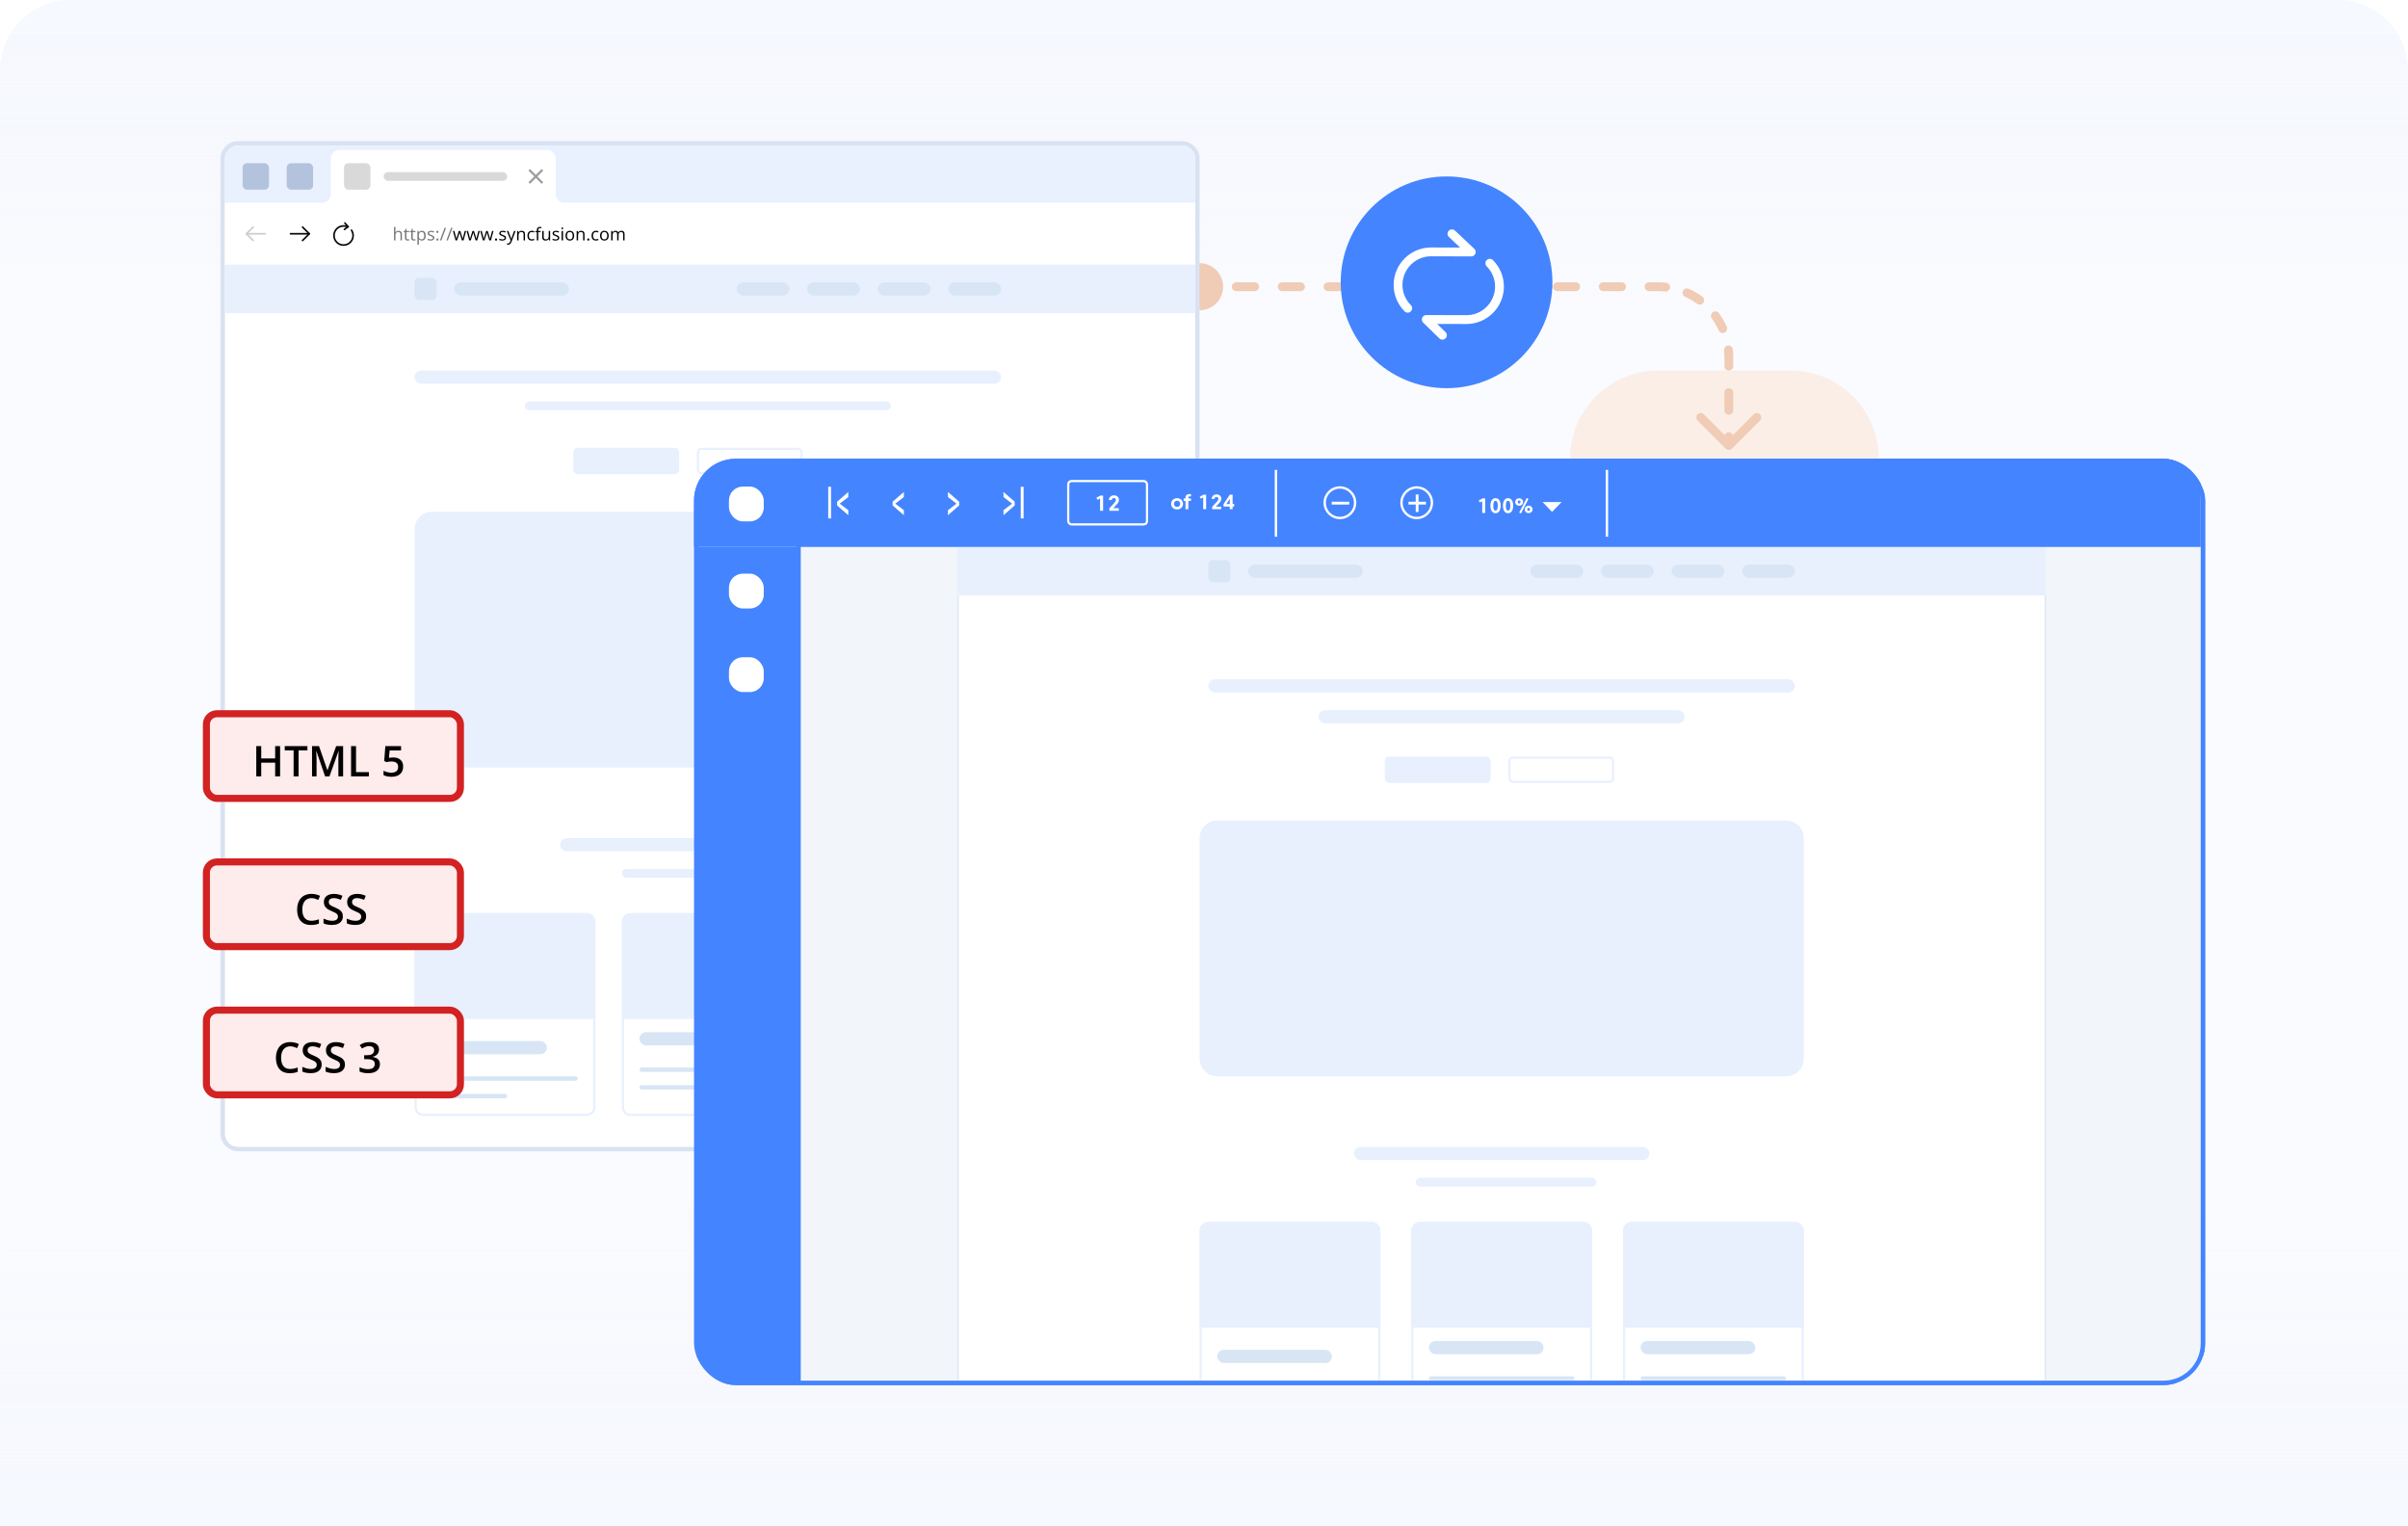 <svg width="546" height="346" viewBox="0 0 546 346" fill="none" xmlns="http://www.w3.org/2000/svg">
<g clip-path="url(#clip0_11710_7044)">
<path opacity="0.5" d="M0 16C0 7.163 7.163 0 16 0H530C538.837 0 546 7.163 546 16V346H0V16Z" fill="#F6F9FF"/>
<path d="M0 346H546V288C546 279.163 538.837 272 530 272H16C7.163 272 0 279.163 0 288V346Z" fill="url(#paint0_linear_11710_7044)"/>
<path d="M0 16C0 7.163 7.163 0 16 0H530C538.837 0 546 7.163 546 16V60C546 68.837 538.837 76 530 76H16C7.163 76 0 68.837 0 60V16Z" fill="url(#paint1_linear_11710_7044)"/>
<path d="M356 104C356 92.954 364.954 84 376 84H406C417.046 84 426 92.954 426 104V129.172C426 140.218 417.046 149.172 406 149.172H376C364.954 149.172 356 140.218 356 129.172V104Z" fill="#FBEEE7"/>
<path d="M272 59.667C269.054 59.667 266.667 62.054 266.667 65C266.667 67.945 269.054 70.333 272 70.333C274.946 70.333 277.333 67.945 277.333 65C277.333 62.054 274.946 59.667 272 59.667ZM391.293 101.707C391.683 102.098 392.317 102.098 392.707 101.707L399.071 95.343C399.462 94.953 399.462 94.32 399.071 93.929C398.681 93.538 398.047 93.538 397.657 93.929L392 99.586L386.343 93.929C385.953 93.538 385.319 93.538 384.929 93.929C384.538 94.32 384.538 94.953 384.929 95.343L391.293 101.707ZM274.08 66C274.632 66 275.08 65.552 275.08 65C275.08 64.448 274.632 64 274.08 64L274.08 66ZM280.32 64C279.768 64 279.32 64.448 279.32 65C279.32 65.552 279.768 66 280.32 66L280.32 64ZM284.48 66C285.032 66 285.48 65.552 285.48 65C285.48 64.448 285.032 64 284.48 64L284.48 66ZM290.72 64C290.168 64 289.72 64.448 289.72 65C289.72 65.552 290.168 66 290.72 66L290.72 64ZM294.88 66C295.432 66 295.88 65.552 295.88 65C295.88 64.448 295.432 64 294.88 64L294.88 66ZM301.12 64C300.568 64 300.12 64.448 300.12 65C300.12 65.552 300.568 66 301.12 66L301.12 64ZM305.28 66C305.832 66 306.28 65.552 306.28 65C306.28 64.448 305.832 64 305.28 64L305.28 66ZM311.52 64C310.968 64 310.52 64.448 310.52 65C310.52 65.552 310.968 66 311.52 66L311.52 64ZM315.68 66C316.232 66 316.68 65.552 316.68 65C316.68 64.448 316.232 64 315.68 64L315.68 66ZM321.92 64C321.368 64 320.92 64.448 320.92 65C320.92 65.552 321.368 66 321.92 66L321.92 64ZM326.08 66C326.632 66 327.08 65.552 327.08 65C327.08 64.448 326.632 64 326.08 64L326.08 66ZM332.32 64C331.768 64 331.32 64.448 331.32 65C331.32 65.552 331.768 66 332.32 66L332.32 64ZM336.48 66C337.032 66 337.48 65.552 337.48 65C337.48 64.448 337.032 64 336.48 64L336.48 66ZM342.72 64C342.168 64 341.72 64.448 341.72 65C341.72 65.552 342.168 66 342.72 66L342.72 64ZM346.88 66C347.432 66 347.88 65.552 347.88 65C347.88 64.448 347.432 64 346.88 64L346.88 66ZM353.12 64C352.568 64 352.12 64.448 352.12 65C352.12 65.552 352.568 66 353.12 66L353.12 64ZM357.28 66C357.832 66 358.28 65.552 358.28 65C358.28 64.448 357.832 64 357.28 64L357.28 66ZM363.52 64C362.968 64 362.52 64.448 362.52 65C362.52 65.552 362.968 66 363.52 66L363.52 64ZM367.68 66C368.232 66 368.68 65.552 368.68 65C368.68 64.448 368.232 64 367.68 64L367.68 66ZM373.92 64C373.368 64 372.92 64.448 372.92 65C372.92 65.552 373.368 66 373.92 66L373.92 64ZM377.57 66.081C378.119 66.138 378.611 65.739 378.668 65.19C378.725 64.64 378.326 64.149 377.776 64.092L377.57 66.081ZM382.917 65.466C382.412 65.242 381.821 65.468 381.596 65.972C381.371 66.477 381.598 67.068 382.102 67.293L382.917 65.466ZM384.817 68.863C385.263 69.188 385.889 69.09 386.214 68.643C386.539 68.197 386.44 67.571 385.994 67.246L384.817 68.863ZM389.754 71.007C389.429 70.56 388.803 70.461 388.357 70.786C387.91 71.111 387.812 71.737 388.137 72.183L389.754 71.007ZM389.707 74.898C389.932 75.402 390.523 75.629 391.028 75.404C391.532 75.179 391.759 74.588 391.534 74.083L389.707 74.898ZM392.908 79.224C392.851 78.674 392.36 78.275 391.81 78.332C391.261 78.389 390.862 78.881 390.919 79.43L392.908 79.224ZM391 83C391 83.552 391.448 84 392 84C392.552 84 393 83.552 393 83L391 83ZM393 89C393 88.448 392.552 88 392 88C391.448 88 391 88.448 391 89L393 89ZM391 93C391 93.552 391.448 94 392 94C392.552 94 393 93.552 393 93L391 93ZM393 99C393 98.448 392.552 98 392 98C391.448 98 391 98.448 391 99L393 99ZM272 66L274.08 66L274.08 64L272 64L272 66ZM280.32 66L284.48 66L284.48 64L280.32 64L280.32 66ZM290.72 66L294.88 66L294.88 64L290.72 64L290.72 66ZM301.12 66L305.28 66L305.28 64L301.12 64L301.12 66ZM311.52 66L315.68 66L315.68 64L311.52 64L311.52 66ZM321.92 66L326.08 66L326.08 64L321.92 64L321.92 66ZM332.32 66L336.48 66L336.48 64L332.32 64L332.32 66ZM342.72 66L346.88 66L346.88 64L342.72 64L342.72 66ZM353.12 66L357.28 66L357.28 64L353.12 64L353.12 66ZM363.52 66L367.68 66L367.68 64L363.52 64L363.52 66ZM373.92 66L376 66L376 64L373.92 64L373.92 66ZM376 66C376.53 66 377.054 66.028 377.57 66.081L377.776 64.092C377.192 64.031 376.6 64 376 64L376 66ZM382.102 67.293C383.065 67.722 383.974 68.25 384.817 68.863L385.994 67.246C385.039 66.551 384.008 65.953 382.917 65.466L382.102 67.293ZM388.137 72.183C388.75 73.026 389.278 73.935 389.707 74.898L391.534 74.083C391.047 72.992 390.449 71.961 389.754 71.007L388.137 72.183ZM390.919 79.43C390.973 79.946 391 80.47 391 81L393 81C393 80.4 392.969 79.808 392.908 79.224L390.919 79.43ZM391 81L391 83L393 83L393 81L391 81ZM391 89L391 93L393 93L393 89L391 89ZM391 99L391 101L393 101L393 99L391 99Z" fill="#F0CBB5"/>
<path d="M54 32.5H268C269.933 32.5 271.5 34.067 271.5 36V257C271.5 258.933 269.933 260.5 268 260.5H54C52.067 260.5 50.5 258.933 50.5 257V36C50.5 34.067 52.067 32.5 54 32.5Z" fill="white" stroke="#D9E2F2"/>
<rect x="98" y="236" width="26" height="3" rx="1.5" fill="#D8E5F5"/>
<rect x="98" y="244" width="33" height="1" rx="0.5" fill="#D8E5F5"/>
<rect x="98" y="248" width="17" height="1" rx="0.5" fill="#D8E5F5"/>
<path d="M94 209C94 207.895 94.895 207 96 207H133C134.105 207 135 207.895 135 209V231H94V209Z" fill="#E8F0FE"/>
<path d="M96 207.25H133C133.966 207.25 134.75 208.034 134.75 209V251C134.75 251.966 133.966 252.75 133 252.75H96C95.034 252.75 94.25 251.966 94.25 251V209C94.25 208.034 95.034 207.25 96 207.25Z" stroke="#E8F0FE" stroke-width="0.5"/>
<rect x="145" y="234" width="26" height="3" rx="1.5" fill="#D8E5F5"/>
<rect x="145" y="242" width="33" height="1" rx="0.5" fill="#D8E5F5"/>
<rect x="145" y="246" width="17" height="1" rx="0.5" fill="#D8E5F5"/>
<path d="M141 209C141 207.895 141.895 207 143 207H180C181.105 207 182 207.895 182 209V231H141V209Z" fill="#E8F0FE"/>
<path d="M143 207.25H180C180.966 207.25 181.75 208.034 181.75 209V251C181.75 251.966 180.966 252.75 180 252.75H143C142.034 252.75 141.25 251.966 141.25 251V209C141.25 208.034 142.034 207.25 143 207.25Z" stroke="#E8F0FE" stroke-width="0.5"/>
<path d="M51 36C51 34.343 52.343 33 54 33H268C269.657 33 271 34.343 271 36V46H51V36Z" fill="#E9F1FE"/>
<path d="M73.004 46H51V60H271V46H220H128C126.895 46 126 45.105 126 44V36C126 34.895 125.105 34 124 34H77C75.895 34 75 34.895 75 36V44C75 45.105 74.109 46 73.004 46Z" fill="white"/>
<rect x="78" y="37" width="6" height="6" rx="1" fill="#D9D9D9"/>
<rect x="55" y="37" width="6" height="6" rx="1" fill="#B4C3DD"/>
<rect x="65" y="37" width="6" height="6" rx="1" fill="#B4C3DD"/>
<rect x="87" y="39" width="28" height="2" rx="1" fill="#D9D9D9"/>
<path d="M119.996 38.5L122.996 41.5" stroke="#9C9C9C" stroke-width="0.5"/>
<path d="M123 38.5L120 41.5" stroke="#9C9C9C" stroke-width="0.5"/>
<path d="M57.392 51.483L55.875 53L57.392 54.517" stroke="#CCCCCC" stroke-width="0.375" stroke-miterlimit="10" stroke-linecap="round" stroke-linejoin="round"/>
<path d="M60.125 53H55.917" stroke="#CCCCCC" stroke-width="0.375" stroke-miterlimit="10" stroke-linecap="round" stroke-linejoin="round"/>
<path d="M68.608 51.483L70.125 53L68.608 54.517" stroke="#070707" stroke-width="0.375" stroke-miterlimit="10" stroke-linecap="round" stroke-linejoin="round"/>
<path d="M65.875 53H70.082" stroke="#070707" stroke-width="0.375" stroke-miterlimit="10" stroke-linecap="round" stroke-linejoin="round"/>
<path d="M78.938 51.393L78.095 52.008" stroke="#070707" stroke-width="0.375" stroke-linecap="round" stroke-linejoin="round"/>
<path d="M78.618 51.331C78.4 51.266 78.16 51.224 77.895 51.224C76.698 51.224 75.728 52.194 75.728 53.391C75.728 54.589 76.698 55.559 77.895 55.559C79.093 55.559 80.062 54.589 80.062 53.391C80.062 52.946 79.927 52.531 79.698 52.186" stroke="#070707" stroke-width="0.375" stroke-linecap="round" stroke-linejoin="round"/>
<path d="M78.927 51.392L78.205 50.562" stroke="#070707" stroke-width="0.375" stroke-linecap="round" stroke-linejoin="round"/>
<g filter="url(#filter0_d_11710_7044)">
<rect x="85" y="48" width="181" height="10" rx="5" fill="white"/>
</g>
<path d="M89.666 51.461V52.369C89.666 52.421 89.665 52.474 89.662 52.527C89.659 52.579 89.655 52.628 89.648 52.672H89.67C89.714 52.596 89.77 52.533 89.838 52.482C89.907 52.43 89.985 52.391 90.072 52.365C90.159 52.338 90.252 52.324 90.35 52.324C90.522 52.324 90.665 52.352 90.779 52.406C90.895 52.461 90.982 52.546 91.039 52.66C91.098 52.775 91.127 52.923 91.127 53.105V54.5H90.807V53.127C90.807 52.949 90.766 52.815 90.684 52.727C90.603 52.638 90.478 52.594 90.311 52.594C90.152 52.594 90.025 52.624 89.93 52.685C89.836 52.745 89.768 52.834 89.727 52.951C89.686 53.068 89.666 53.212 89.666 53.381V54.5H89.342V51.461H89.666ZM92.486 54.273C92.54 54.273 92.594 54.269 92.65 54.26C92.706 54.251 92.752 54.24 92.787 54.227V54.478C92.749 54.495 92.697 54.51 92.629 54.522C92.562 54.533 92.497 54.539 92.434 54.539C92.32 54.539 92.217 54.52 92.125 54.48C92.033 54.44 91.958 54.372 91.902 54.277C91.848 54.182 91.82 54.051 91.82 53.883V52.613H91.516V52.455L91.822 52.328L91.951 51.863H92.147V52.359H92.773V52.613H92.147V53.873C92.147 54.007 92.177 54.107 92.238 54.174C92.301 54.24 92.383 54.273 92.486 54.273ZM93.912 54.273C93.966 54.273 94.02 54.269 94.076 54.26C94.132 54.251 94.178 54.24 94.213 54.227V54.478C94.175 54.495 94.122 54.51 94.055 54.522C93.988 54.533 93.923 54.539 93.859 54.539C93.746 54.539 93.643 54.52 93.551 54.48C93.458 54.44 93.384 54.372 93.328 54.277C93.273 54.182 93.246 54.051 93.246 53.883V52.613H92.941V52.455L93.248 52.328L93.377 51.863H93.572V52.359H94.199V52.613H93.572V53.873C93.572 54.007 93.603 54.107 93.664 54.174C93.727 54.24 93.809 54.273 93.912 54.273ZM95.652 52.32C95.919 52.32 96.132 52.412 96.291 52.596C96.45 52.779 96.529 53.055 96.529 53.424C96.529 53.667 96.493 53.872 96.42 54.037C96.347 54.203 96.244 54.328 96.111 54.412C95.98 54.497 95.824 54.539 95.644 54.539C95.531 54.539 95.432 54.524 95.346 54.494C95.26 54.464 95.186 54.424 95.125 54.373C95.064 54.322 95.013 54.267 94.973 54.207H94.949C94.953 54.258 94.958 54.319 94.963 54.391C94.969 54.462 94.973 54.525 94.973 54.578V55.457H94.647V52.359H94.914L94.957 52.676H94.973C95.014 52.611 95.065 52.551 95.125 52.498C95.185 52.443 95.258 52.4 95.344 52.369C95.431 52.337 95.534 52.32 95.652 52.32ZM95.596 52.594C95.447 52.594 95.328 52.622 95.236 52.68C95.147 52.737 95.081 52.823 95.039 52.938C94.997 53.051 94.975 53.193 94.973 53.365V53.428C94.973 53.609 94.992 53.762 95.031 53.887C95.072 54.012 95.137 54.107 95.228 54.172C95.321 54.237 95.445 54.27 95.6 54.27C95.732 54.27 95.843 54.234 95.932 54.162C96.02 54.09 96.086 53.991 96.129 53.863C96.173 53.734 96.195 53.587 96.195 53.42C96.195 53.167 96.146 52.967 96.047 52.818C95.949 52.669 95.799 52.594 95.596 52.594ZM98.481 53.914C98.481 54.051 98.446 54.166 98.377 54.26C98.309 54.352 98.212 54.422 98.084 54.469C97.958 54.516 97.807 54.539 97.631 54.539C97.481 54.539 97.352 54.527 97.242 54.504C97.133 54.48 97.037 54.447 96.955 54.404V54.105C97.042 54.148 97.147 54.188 97.268 54.223C97.389 54.258 97.512 54.275 97.639 54.275C97.824 54.275 97.958 54.245 98.041 54.185C98.124 54.126 98.166 54.044 98.166 53.941C98.166 53.883 98.149 53.831 98.115 53.787C98.083 53.742 98.027 53.698 97.949 53.656C97.871 53.613 97.763 53.566 97.625 53.516C97.488 53.464 97.37 53.412 97.269 53.361C97.171 53.309 97.094 53.246 97.039 53.172C96.986 53.098 96.959 53.001 96.959 52.883C96.959 52.702 97.032 52.563 97.178 52.467C97.325 52.369 97.518 52.32 97.756 52.32C97.885 52.32 98.005 52.333 98.117 52.359C98.231 52.384 98.336 52.418 98.434 52.461L98.324 52.721C98.236 52.683 98.141 52.651 98.041 52.625C97.941 52.599 97.838 52.586 97.734 52.586C97.585 52.586 97.469 52.611 97.389 52.66C97.309 52.71 97.269 52.777 97.269 52.863C97.269 52.93 97.288 52.984 97.324 53.027C97.362 53.07 97.422 53.111 97.504 53.148C97.586 53.186 97.694 53.23 97.828 53.281C97.962 53.331 98.078 53.382 98.176 53.435C98.273 53.488 98.348 53.551 98.4 53.627C98.454 53.701 98.481 53.797 98.481 53.914ZM98.953 54.297C98.953 54.206 98.975 54.141 99.019 54.103C99.064 54.065 99.118 54.045 99.182 54.045C99.248 54.045 99.304 54.065 99.35 54.103C99.395 54.141 99.418 54.206 99.418 54.297C99.418 54.387 99.395 54.453 99.35 54.494C99.304 54.535 99.248 54.555 99.182 54.555C99.118 54.555 99.064 54.535 99.019 54.494C98.975 54.453 98.953 54.387 98.953 54.297ZM98.953 52.565C98.953 52.471 98.975 52.405 99.019 52.367C99.064 52.328 99.118 52.309 99.182 52.309C99.248 52.309 99.304 52.328 99.35 52.367C99.395 52.405 99.418 52.471 99.418 52.565C99.418 52.653 99.395 52.717 99.35 52.758C99.304 52.798 99.248 52.818 99.182 52.818C99.118 52.818 99.064 52.798 99.019 52.758C98.975 52.717 98.953 52.653 98.953 52.565ZM101.135 51.645L100.072 54.5H99.752L100.816 51.645H101.135ZM102.604 51.645L101.541 54.5H101.221L102.285 51.645H102.604Z" fill="#767676"/>
<path d="M104.732 54.496L104.352 53.25C104.335 53.197 104.318 53.145 104.303 53.094C104.288 53.042 104.275 52.992 104.262 52.945C104.25 52.897 104.239 52.853 104.229 52.812C104.219 52.771 104.212 52.735 104.205 52.705H104.191C104.186 52.735 104.179 52.771 104.17 52.812C104.161 52.853 104.15 52.897 104.137 52.945C104.125 52.993 104.112 53.044 104.098 53.098C104.083 53.15 104.067 53.203 104.049 53.256L103.65 54.496H103.285L102.695 52.355H103.031L103.34 53.537C103.361 53.615 103.38 53.693 103.398 53.77C103.418 53.845 103.434 53.917 103.447 53.984C103.462 54.051 103.472 54.109 103.479 54.158H103.494C103.502 54.126 103.51 54.087 103.52 54.041C103.53 53.995 103.541 53.947 103.553 53.897C103.566 53.844 103.579 53.793 103.594 53.742C103.608 53.69 103.622 53.641 103.637 53.596L104.031 52.355H104.381L104.762 53.594C104.781 53.656 104.8 53.721 104.818 53.789C104.838 53.857 104.855 53.922 104.871 53.986C104.887 54.049 104.898 54.105 104.904 54.154H104.92C104.925 54.11 104.935 54.055 104.949 53.99C104.964 53.925 104.98 53.853 104.998 53.775C105.018 53.697 105.038 53.618 105.059 53.537L105.371 52.355H105.701L105.109 54.496H104.732ZM107.834 54.496L107.453 53.25C107.436 53.197 107.42 53.145 107.404 53.094C107.39 53.042 107.376 52.992 107.363 52.945C107.352 52.897 107.34 52.853 107.33 52.812C107.321 52.771 107.313 52.735 107.307 52.705H107.293C107.288 52.735 107.281 52.771 107.271 52.812C107.262 52.853 107.251 52.897 107.238 52.945C107.227 52.993 107.214 53.044 107.199 53.098C107.185 53.15 107.169 53.203 107.15 53.256L106.752 54.496H106.387L105.797 52.355H106.133L106.441 53.537C106.462 53.615 106.482 53.693 106.5 53.77C106.52 53.845 106.536 53.917 106.549 53.984C106.563 54.051 106.574 54.109 106.58 54.158H106.596C106.604 54.126 106.612 54.087 106.621 54.041C106.632 53.995 106.643 53.947 106.654 53.897C106.667 53.844 106.681 53.793 106.695 53.742C106.71 53.69 106.724 53.641 106.738 53.596L107.133 52.355H107.482L107.863 53.594C107.883 53.656 107.902 53.721 107.92 53.789C107.939 53.857 107.957 53.922 107.973 53.986C107.988 54.049 107.999 54.105 108.006 54.154H108.021C108.027 54.11 108.036 54.055 108.051 53.99C108.065 53.925 108.081 53.853 108.1 53.775C108.119 53.697 108.139 53.618 108.16 53.537L108.473 52.355H108.803L108.211 54.496H107.834ZM110.936 54.496L110.555 53.25C110.538 53.197 110.521 53.145 110.506 53.094C110.492 53.042 110.478 52.992 110.465 52.945C110.453 52.897 110.442 52.853 110.432 52.812C110.423 52.771 110.415 52.735 110.408 52.705H110.395C110.389 52.735 110.382 52.771 110.373 52.812C110.364 52.853 110.353 52.897 110.34 52.945C110.328 52.993 110.315 53.044 110.301 53.098C110.286 53.15 110.27 53.203 110.252 53.256L109.854 54.496H109.488L108.898 52.355H109.234L109.543 53.537C109.564 53.615 109.583 53.693 109.602 53.77C109.621 53.845 109.637 53.917 109.65 53.984C109.665 54.051 109.675 54.109 109.682 54.158H109.697C109.705 54.126 109.714 54.087 109.723 54.041C109.733 53.995 109.744 53.947 109.756 53.897C109.769 53.844 109.783 53.793 109.797 53.742C109.811 53.69 109.826 53.641 109.84 53.596L110.234 52.355H110.584L110.965 53.594C110.984 53.656 111.003 53.721 111.021 53.789C111.041 53.857 111.059 53.922 111.074 53.986C111.09 54.049 111.101 54.105 111.107 54.154H111.123C111.128 54.11 111.138 54.055 111.152 53.99C111.167 53.925 111.183 53.853 111.201 53.775C111.221 53.697 111.241 53.618 111.262 53.537L111.574 52.355H111.904L111.312 54.496H110.936ZM112.246 54.297C112.246 54.206 112.268 54.141 112.312 54.103C112.357 54.065 112.411 54.045 112.475 54.045C112.541 54.045 112.597 54.065 112.643 54.103C112.688 54.141 112.711 54.206 112.711 54.297C112.711 54.387 112.688 54.453 112.643 54.494C112.597 54.535 112.541 54.555 112.475 54.555C112.411 54.555 112.357 54.535 112.312 54.494C112.268 54.453 112.246 54.387 112.246 54.297ZM114.73 53.914C114.73 54.051 114.696 54.166 114.627 54.26C114.559 54.352 114.462 54.422 114.334 54.469C114.208 54.516 114.057 54.539 113.881 54.539C113.731 54.539 113.602 54.527 113.492 54.504C113.383 54.48 113.287 54.447 113.205 54.404V54.105C113.292 54.148 113.396 54.188 113.518 54.223C113.639 54.258 113.762 54.275 113.889 54.275C114.074 54.275 114.208 54.245 114.291 54.185C114.374 54.126 114.416 54.044 114.416 53.941C114.416 53.883 114.399 53.831 114.365 53.787C114.333 53.742 114.277 53.698 114.199 53.656C114.121 53.613 114.013 53.566 113.875 53.516C113.738 53.464 113.62 53.412 113.52 53.361C113.421 53.309 113.344 53.246 113.289 53.172C113.236 53.098 113.209 53.001 113.209 52.883C113.209 52.702 113.282 52.563 113.428 52.467C113.575 52.369 113.768 52.32 114.006 52.32C114.135 52.32 114.255 52.333 114.367 52.359C114.48 52.384 114.586 52.418 114.684 52.461L114.574 52.721C114.486 52.683 114.391 52.651 114.291 52.625C114.191 52.599 114.089 52.586 113.984 52.586C113.835 52.586 113.719 52.611 113.639 52.66C113.559 52.71 113.52 52.777 113.52 52.863C113.52 52.93 113.538 52.984 113.574 53.027C113.612 53.07 113.672 53.111 113.754 53.148C113.836 53.186 113.944 53.23 114.078 53.281C114.212 53.331 114.328 53.382 114.426 53.435C114.523 53.488 114.598 53.551 114.65 53.627C114.704 53.701 114.73 53.797 114.73 53.914ZM114.914 52.359H115.262L115.734 53.602C115.762 53.675 115.787 53.745 115.811 53.812C115.834 53.879 115.855 53.943 115.873 54.004C115.891 54.065 115.906 54.124 115.916 54.182H115.93C115.948 54.117 115.974 54.031 116.008 53.926C116.042 53.819 116.078 53.71 116.117 53.6L116.564 52.359H116.914L115.982 54.815C115.933 54.946 115.875 55.06 115.809 55.158C115.743 55.256 115.664 55.331 115.57 55.383C115.477 55.436 115.363 55.463 115.23 55.463C115.169 55.463 115.115 55.459 115.068 55.451C115.021 55.445 114.981 55.437 114.947 55.428V55.168C114.976 55.175 115.01 55.18 115.051 55.185C115.092 55.191 115.135 55.193 115.18 55.193C115.26 55.193 115.33 55.178 115.389 55.147C115.449 55.117 115.5 55.072 115.543 55.014C115.586 54.955 115.623 54.885 115.654 54.805L115.771 54.504L114.914 52.359ZM118.27 52.32C118.523 52.32 118.715 52.383 118.846 52.508C118.976 52.632 119.041 52.831 119.041 53.105V54.5H118.721V53.127C118.721 52.949 118.68 52.815 118.598 52.727C118.517 52.638 118.393 52.594 118.225 52.594C117.988 52.594 117.821 52.661 117.725 52.795C117.628 52.929 117.58 53.124 117.58 53.379V54.5H117.256V52.359H117.518L117.566 52.668H117.584C117.63 52.592 117.688 52.529 117.758 52.478C117.828 52.426 117.907 52.387 117.994 52.361C118.081 52.334 118.173 52.32 118.27 52.32ZM120.566 54.539C120.374 54.539 120.204 54.499 120.057 54.42C119.91 54.34 119.795 54.219 119.713 54.057C119.631 53.894 119.59 53.689 119.59 53.441C119.59 53.182 119.633 52.971 119.719 52.807C119.806 52.641 119.926 52.519 120.078 52.44C120.23 52.36 120.404 52.32 120.598 52.32C120.704 52.32 120.807 52.331 120.906 52.353C121.007 52.374 121.089 52.401 121.152 52.434L121.055 52.705C120.99 52.679 120.914 52.656 120.828 52.635C120.743 52.614 120.664 52.603 120.59 52.603C120.441 52.603 120.318 52.635 120.219 52.699C120.121 52.763 120.048 52.857 119.998 52.98C119.95 53.104 119.926 53.257 119.926 53.438C119.926 53.611 119.949 53.758 119.996 53.881C120.044 54.003 120.115 54.097 120.209 54.162C120.304 54.226 120.423 54.258 120.564 54.258C120.678 54.258 120.78 54.246 120.871 54.223C120.962 54.198 121.045 54.169 121.119 54.137V54.426C121.048 54.462 120.967 54.49 120.879 54.51C120.792 54.529 120.688 54.539 120.566 54.539ZM122.58 52.613H122.047V54.5H121.723V52.613H121.344V52.457L121.723 52.35V52.207C121.723 52.027 121.749 51.882 121.803 51.77C121.856 51.656 121.934 51.573 122.035 51.52C122.137 51.466 122.26 51.44 122.406 51.44C122.488 51.44 122.563 51.447 122.631 51.461C122.7 51.475 122.76 51.492 122.812 51.51L122.729 51.766C122.684 51.751 122.634 51.738 122.578 51.727C122.523 51.714 122.467 51.707 122.41 51.707C122.286 51.707 122.195 51.747 122.135 51.828C122.076 51.908 122.047 52.033 122.047 52.203V52.359H122.58V52.613ZM124.742 52.359V54.5H124.477L124.43 54.199H124.412C124.368 54.273 124.311 54.336 124.24 54.387C124.17 54.438 124.09 54.475 124.002 54.5C123.915 54.526 123.822 54.539 123.723 54.539C123.553 54.539 123.411 54.512 123.297 54.457C123.182 54.402 123.096 54.318 123.037 54.203C122.98 54.089 122.951 53.941 122.951 53.762V52.359H123.279V53.738C123.279 53.917 123.32 54.05 123.4 54.139C123.481 54.226 123.604 54.27 123.77 54.27C123.928 54.27 124.055 54.24 124.148 54.18C124.243 54.12 124.312 54.032 124.354 53.916C124.395 53.799 124.416 53.656 124.416 53.486V52.359H124.742ZM126.812 53.914C126.812 54.051 126.778 54.166 126.709 54.26C126.641 54.352 126.544 54.422 126.416 54.469C126.29 54.516 126.139 54.539 125.963 54.539C125.813 54.539 125.684 54.527 125.574 54.504C125.465 54.48 125.369 54.447 125.287 54.404V54.105C125.374 54.148 125.479 54.188 125.6 54.223C125.721 54.258 125.844 54.275 125.971 54.275C126.156 54.275 126.29 54.245 126.373 54.185C126.456 54.126 126.498 54.044 126.498 53.941C126.498 53.883 126.481 53.831 126.447 53.787C126.415 53.742 126.359 53.698 126.281 53.656C126.203 53.613 126.095 53.566 125.957 53.516C125.82 53.464 125.702 53.412 125.602 53.361C125.503 53.309 125.426 53.246 125.371 53.172C125.318 53.098 125.291 53.001 125.291 52.883C125.291 52.702 125.364 52.563 125.51 52.467C125.657 52.369 125.85 52.32 126.088 52.32C126.217 52.32 126.337 52.333 126.449 52.359C126.562 52.384 126.668 52.418 126.766 52.461L126.656 52.721C126.568 52.683 126.473 52.651 126.373 52.625C126.273 52.599 126.171 52.586 126.066 52.586C125.917 52.586 125.801 52.611 125.721 52.66C125.641 52.71 125.602 52.777 125.602 52.863C125.602 52.93 125.62 52.984 125.656 53.027C125.694 53.07 125.754 53.111 125.836 53.148C125.918 53.186 126.026 53.23 126.16 53.281C126.294 53.331 126.41 53.382 126.508 53.435C126.605 53.488 126.68 53.551 126.732 53.627C126.786 53.701 126.812 53.797 126.812 53.914ZM127.658 52.359V54.5H127.334V52.359H127.658ZM127.5 51.559C127.553 51.559 127.599 51.576 127.637 51.611C127.676 51.645 127.695 51.699 127.695 51.772C127.695 51.843 127.676 51.897 127.637 51.932C127.599 51.967 127.553 51.984 127.5 51.984C127.444 51.984 127.397 51.967 127.359 51.932C127.323 51.897 127.305 51.843 127.305 51.772C127.305 51.699 127.323 51.645 127.359 51.611C127.397 51.576 127.444 51.559 127.5 51.559ZM130.191 53.426C130.191 53.602 130.169 53.758 130.123 53.897C130.077 54.035 130.012 54.151 129.926 54.246C129.84 54.341 129.736 54.414 129.613 54.465C129.492 54.514 129.355 54.539 129.201 54.539C129.058 54.539 128.926 54.514 128.807 54.465C128.688 54.414 128.585 54.341 128.498 54.246C128.412 54.151 128.345 54.035 128.297 53.897C128.25 53.758 128.227 53.602 128.227 53.426C128.227 53.191 128.266 52.992 128.346 52.828C128.425 52.663 128.538 52.537 128.686 52.451C128.834 52.364 129.01 52.32 129.215 52.32C129.41 52.32 129.581 52.364 129.727 52.451C129.874 52.538 129.988 52.665 130.068 52.83C130.15 52.994 130.191 53.193 130.191 53.426ZM128.562 53.426C128.562 53.598 128.585 53.747 128.631 53.873C128.676 53.999 128.747 54.097 128.842 54.166C128.937 54.235 129.059 54.27 129.209 54.27C129.357 54.27 129.479 54.235 129.574 54.166C129.671 54.097 129.742 53.999 129.787 53.873C129.833 53.747 129.855 53.598 129.855 53.426C129.855 53.255 129.833 53.108 129.787 52.984C129.742 52.859 129.671 52.763 129.576 52.695C129.481 52.628 129.358 52.594 129.207 52.594C128.984 52.594 128.821 52.667 128.717 52.815C128.614 52.962 128.562 53.165 128.562 53.426ZM131.766 52.32C132.02 52.32 132.212 52.383 132.342 52.508C132.472 52.632 132.537 52.831 132.537 53.105V54.5H132.217V53.127C132.217 52.949 132.176 52.815 132.094 52.727C132.013 52.638 131.889 52.594 131.721 52.594C131.484 52.594 131.317 52.661 131.221 52.795C131.124 52.929 131.076 53.124 131.076 53.379V54.5H130.752V52.359H131.014L131.062 52.668H131.08C131.126 52.592 131.184 52.529 131.254 52.478C131.324 52.426 131.403 52.387 131.49 52.361C131.577 52.334 131.669 52.32 131.766 52.32ZM133.156 54.297C133.156 54.206 133.178 54.141 133.223 54.103C133.267 54.065 133.321 54.045 133.385 54.045C133.451 54.045 133.507 54.065 133.553 54.103C133.598 54.141 133.621 54.206 133.621 54.297C133.621 54.387 133.598 54.453 133.553 54.494C133.507 54.535 133.451 54.555 133.385 54.555C133.321 54.555 133.267 54.535 133.223 54.494C133.178 54.453 133.156 54.387 133.156 54.297ZM135.113 54.539C134.921 54.539 134.751 54.499 134.604 54.42C134.456 54.34 134.342 54.219 134.26 54.057C134.178 53.894 134.137 53.689 134.137 53.441C134.137 53.182 134.18 52.971 134.266 52.807C134.353 52.641 134.473 52.519 134.625 52.44C134.777 52.36 134.951 52.32 135.145 52.32C135.251 52.32 135.354 52.331 135.453 52.353C135.553 52.374 135.635 52.401 135.699 52.434L135.602 52.705C135.536 52.679 135.461 52.656 135.375 52.635C135.29 52.614 135.211 52.603 135.137 52.603C134.988 52.603 134.865 52.635 134.766 52.699C134.668 52.763 134.594 52.857 134.545 52.98C134.497 53.104 134.473 53.257 134.473 53.438C134.473 53.611 134.496 53.758 134.543 53.881C134.591 54.003 134.662 54.097 134.756 54.162C134.851 54.226 134.969 54.258 135.111 54.258C135.225 54.258 135.327 54.246 135.418 54.223C135.509 54.198 135.592 54.169 135.666 54.137V54.426C135.594 54.462 135.514 54.49 135.426 54.51C135.339 54.529 135.234 54.539 135.113 54.539ZM138.02 53.426C138.02 53.602 137.997 53.758 137.951 53.897C137.906 54.035 137.84 54.151 137.754 54.246C137.668 54.341 137.564 54.414 137.441 54.465C137.32 54.514 137.183 54.539 137.029 54.539C136.886 54.539 136.755 54.514 136.635 54.465C136.516 54.414 136.413 54.341 136.326 54.246C136.24 54.151 136.173 54.035 136.125 53.897C136.078 53.758 136.055 53.602 136.055 53.426C136.055 53.191 136.094 52.992 136.174 52.828C136.253 52.663 136.367 52.537 136.514 52.451C136.662 52.364 136.839 52.32 137.043 52.32C137.238 52.32 137.409 52.364 137.555 52.451C137.702 52.538 137.816 52.665 137.896 52.83C137.979 52.994 138.02 53.193 138.02 53.426ZM136.391 53.426C136.391 53.598 136.413 53.747 136.459 53.873C136.505 53.999 136.575 54.097 136.67 54.166C136.765 54.235 136.887 54.27 137.037 54.27C137.186 54.27 137.307 54.235 137.402 54.166C137.499 54.097 137.57 53.999 137.615 53.873C137.661 53.747 137.684 53.598 137.684 53.426C137.684 53.255 137.661 53.108 137.615 52.984C137.57 52.859 137.499 52.763 137.404 52.695C137.309 52.628 137.186 52.594 137.035 52.594C136.812 52.594 136.649 52.667 136.545 52.815C136.442 52.962 136.391 53.165 136.391 53.426ZM140.904 52.32C141.14 52.32 141.318 52.382 141.438 52.506C141.557 52.628 141.617 52.825 141.617 53.098V54.5H141.297V53.113C141.297 52.94 141.259 52.81 141.184 52.725C141.109 52.637 140.999 52.594 140.852 52.594C140.645 52.594 140.494 52.654 140.4 52.773C140.307 52.893 140.26 53.07 140.26 53.303V54.5H139.938V53.113C139.938 52.997 139.921 52.901 139.887 52.824C139.854 52.747 139.805 52.69 139.738 52.652C139.673 52.613 139.59 52.594 139.49 52.594C139.348 52.594 139.234 52.623 139.148 52.682C139.062 52.74 139 52.828 138.961 52.943C138.923 53.058 138.904 53.199 138.904 53.367V54.5H138.58V52.359H138.842L138.891 52.662H138.908C138.951 52.588 139.005 52.525 139.07 52.475C139.135 52.424 139.208 52.385 139.289 52.359C139.37 52.333 139.456 52.32 139.547 52.32C139.71 52.32 139.846 52.351 139.955 52.412C140.066 52.472 140.146 52.564 140.195 52.688H140.213C140.283 52.564 140.38 52.472 140.502 52.412C140.624 52.351 140.758 52.32 140.904 52.32Z" fill="black"/>
<rect x="51" y="60" width="220" height="11" fill="#E8F0FE"/>
<rect x="94" y="63" width="5" height="5" rx="1" fill="#D8E5F5"/>
<rect x="103" y="64" width="26" height="3" rx="1.5" fill="#D8E5F5"/>
<rect x="215" y="64" width="12" height="3" rx="1.5" fill="#D8E5F5"/>
<rect x="199" y="64" width="12" height="3" rx="1.5" fill="#D8E5F5"/>
<rect x="183" y="64" width="12" height="3" rx="1.5" fill="#D8E5F5"/>
<rect x="167" y="64" width="12" height="3" rx="1.5" fill="#D8E5F5"/>
<rect x="94" y="84" width="133" height="3" rx="1.5" fill="#E8F0FE"/>
<rect x="119" y="91" width="83" height="2" rx="1" fill="#E8F0FE"/>
<rect x="130" y="101.5" width="24" height="6" rx="1" fill="#E8F0FE"/>
<rect x="158.25" y="101.75" width="23.5" height="5.5" rx="0.75" stroke="#E8F0FE" stroke-width="0.5"/>
<path d="M94 120C94 117.791 95.791 116 98 116H223C225.209 116 227 117.791 227 120V170C227 172.209 225.209 174 223 174H98C95.791 174 94 172.209 94 170V120Z" fill="#E8F0FE"/>
<rect x="127" y="190" width="67" height="3" rx="1.5" fill="#E8F0FE"/>
<rect x="141" y="197" width="41" height="2" rx="1" fill="#E8F0FE"/>
<g clip-path="url(#clip1_11710_7044)">
<path d="M181.066 104H500.013V314H181.066V104Z" fill="#F2F6FB"/>
<path d="M181.066 104H500.013V314H181.066V104Z" stroke="#4484FF"/>
<mask id="mask0_11710_7044" style="mask-type:alpha" maskUnits="userSpaceOnUse" x="217" y="113" width="247" height="200">
<path d="M217 117.281C217 114.917 218.917 113 221.281 113H459.719C462.083 113 464 114.917 464 117.281V313H217V117.281Z" fill="white"/>
</mask>
<g mask="url(#mask0_11710_7044)">
<path d="M217.197 124.197H463.803V313.803H217.197V124.197Z" fill="white" stroke="#D9E3F1" stroke-width="0.395"/>
<rect x="217" y="124" width="247" height="11" fill="#E8F0FE"/>
<rect x="274" y="127" width="5" height="5" rx="1" fill="#D8E5F5"/>
<rect x="283" y="128" width="26" height="3" rx="1.5" fill="#D8E5F5"/>
<rect x="395" y="128" width="12" height="3" rx="1.5" fill="#D8E5F5"/>
<rect x="379" y="128" width="12" height="3" rx="1.5" fill="#D8E5F5"/>
<rect x="363" y="128" width="12" height="3" rx="1.5" fill="#D8E5F5"/>
<rect x="347" y="128" width="12" height="3" rx="1.5" fill="#D8E5F5"/>
<rect x="274" y="154" width="133" height="3" rx="1.5" fill="#E8F0FE"/>
<rect x="307" y="260" width="67" height="3" rx="1.5" fill="#E8F0FE"/>
<rect x="321" y="267" width="41" height="2" rx="1" fill="#E8F0FE"/>
<rect x="276" y="306" width="26" height="3" rx="1.5" fill="#D8E5F5"/>
<path d="M272 279C272 277.895 272.895 277 274 277H311C312.104 277 313 277.895 313 279V301H272V279Z" fill="#E8F0FE"/>
<path d="M274 277.25H311C311.966 277.25 312.75 278.034 312.75 279V321C312.75 321.966 311.966 322.75 311 322.75H274C273.033 322.75 272.25 321.966 272.25 321V279C272.25 278.034 273.033 277.25 274 277.25Z" stroke="#E8F0FE" stroke-width="0.5"/>
<rect x="324" y="304" width="26" height="3" rx="1.5" fill="#D8E5F5"/>
<rect x="324" y="312" width="33" height="1" rx="0.5" fill="#D8E5F5"/>
<path d="M320 279C320 277.895 320.895 277 322 277H359C360.104 277 361 277.895 361 279V301H320V279Z" fill="#E8F0FE"/>
<path d="M322 277.25H359C359.966 277.25 360.75 278.034 360.75 279V321C360.75 321.966 359.966 322.75 359 322.75H322C321.033 322.75 320.25 321.966 320.25 321V279C320.25 278.034 321.033 277.25 322 277.25Z" stroke="#E8F0FE" stroke-width="0.5"/>
<rect x="372" y="304" width="26" height="3" rx="1.5" fill="#D8E5F5"/>
<rect x="372" y="312" width="33" height="1" rx="0.5" fill="#D8E5F5"/>
<path d="M368 279C368 277.895 368.895 277 370 277H407C408.104 277 409 277.895 409 279V301H368V279Z" fill="#E8F0FE"/>
<path d="M370 277.25H407C407.966 277.25 408.75 278.034 408.75 279V321C408.75 321.966 407.966 322.75 407 322.75H370C369.033 322.75 368.25 321.966 368.25 321V279C368.25 278.034 369.033 277.25 370 277.25Z" stroke="#E8F0FE" stroke-width="0.5"/>
<rect x="299" y="161" width="83" height="3" rx="1.5" fill="#E8F0FE"/>
<rect x="314" y="171.5" width="24" height="6" rx="1" fill="#E8F0FE"/>
<rect x="342.25" y="171.75" width="23.5" height="5.5" rx="0.75" stroke="#E8F0FE" stroke-width="0.5"/>
<path d="M272 190C272 187.791 273.791 186 276 186H405C407.209 186 409 187.791 409 190V240C409 242.209 407.209 244 405 244H276C273.791 244 272 242.209 272 240V190Z" fill="#E8F0FE"/>
</g>
<path d="M181 124L181 323L161.095 323C159.386 323 158 321.614 158 319.905L158 124L181 124Z" fill="#4484FF"/>
<rect x="165.285" y="130.049" width="7.895" height="7.895" rx="3.158" fill="white"/>
<rect x="165.285" y="148.994" width="7.895" height="7.895" rx="3.158" fill="white"/>
<path d="M157 107.211C157 105.438 158.438 104 160.211 104H495.789C497.562 104 499 105.438 499 107.211V124H157V107.211Z" fill="#4484FF"/>
<rect x="165.285" y="110.305" width="7.895" height="7.895" rx="3.158" fill="white"/>
<path d="M190.408 114.18L192.352 115.658V116.803L189.812 114.589V113.736L192.352 111.527V112.672L190.408 114.18Z" fill="white"/>
<path d="M203.002 114.18L204.946 115.658V116.803L202.406 114.589V113.736L204.946 111.527V112.672L203.002 114.18Z" fill="white"/>
<path d="M188.117 110.348V117.523" stroke="white" stroke-width="0.642"/>
<path d="M229.478 114.18L227.534 115.658V116.803L230.074 114.589V113.736L227.534 111.527V112.672L229.478 114.18Z" fill="white"/>
<path d="M216.884 114.18L214.94 115.658V116.803L217.48 114.589V113.736L214.94 111.527V112.672L216.884 114.18Z" fill="white"/>
<path d="M231.769 110.348V117.523" stroke="white" stroke-width="0.642"/>
<rect x="242.216" y="109.052" width="17.861" height="9.83" rx="0.741" stroke="white" stroke-width="0.496"/>
<path d="M249.504 112.349L248.601 112.831L248.872 113.313L249.43 113.013V115.793H250.122V112.349H249.504Z" fill="white"/>
<path d="M253.227 114.329C253.552 113.977 253.707 113.687 253.707 113.296C253.707 112.686 253.222 112.29 252.575 112.29C251.928 112.29 251.455 112.72 251.426 113.357H252.08C252.105 113.089 252.297 112.89 252.567 112.89C252.831 112.89 253.02 113.077 253.02 113.338C253.02 113.549 252.927 113.726 252.69 113.982L251.542 115.234V115.793H253.672V115.198H252.43L253.227 114.329Z" fill="white"/>
<path d="M265.539 114.217C265.539 114.932 266.119 115.496 266.896 115.496C267.674 115.496 268.252 114.932 268.252 114.217C268.252 113.502 267.674 112.938 266.896 112.938C266.119 112.938 265.539 113.502 265.539 114.217ZM266.19 114.217C266.19 113.821 266.497 113.511 266.896 113.511C267.297 113.511 267.604 113.821 267.604 114.217C267.604 114.616 267.297 114.922 266.896 114.922C266.497 114.922 266.19 114.616 266.19 114.217Z" fill="white"/>
<path d="M270.043 112.018C269.968 112.006 269.862 111.994 269.763 111.994C269.125 111.994 268.802 112.277 268.802 112.855V112.995H268.389V113.559H268.802V115.439H269.451V113.559H270.043V112.995H269.451V112.862C269.451 112.634 269.555 112.523 269.824 112.523C269.892 112.523 269.98 112.527 270.043 112.535V112.018Z" fill="white"/>
<path d="M272.892 112.136L272.026 112.598L272.285 113.061L272.821 112.773V115.439H273.484V112.136H272.892Z" fill="white"/>
<path d="M276.462 114.035C276.774 113.698 276.922 113.419 276.922 113.044C276.922 112.459 276.457 112.079 275.837 112.079C275.216 112.079 274.763 112.492 274.735 113.103H275.362C275.386 112.846 275.57 112.655 275.83 112.655C276.082 112.655 276.264 112.834 276.264 113.084C276.264 113.287 276.174 113.457 275.948 113.703L274.846 114.904V115.439H276.889V114.868H275.698L276.462 114.035Z" fill="white"/>
<path d="M277.43 114.84H278.841V115.439H279.492V114.84H279.846V114.257H279.492V112.136H278.857L277.43 114.274V114.84ZM278.069 114.262L278.841 113.106V114.262H278.069Z" fill="white"/>
<path d="M336.159 112.99L335.293 113.452L335.552 113.915L336.088 113.627V116.293H336.751V112.99H336.159Z" fill="white"/>
<path d="M337.943 114.641C337.943 115.614 338.33 116.35 339.104 116.35C339.878 116.35 340.265 115.614 340.265 114.641C340.265 113.672 339.878 112.933 339.104 112.933C338.33 112.933 337.943 113.672 337.943 114.641ZM338.594 114.641C338.594 113.971 338.747 113.532 339.104 113.532C339.46 113.532 339.613 113.971 339.613 114.641C339.613 115.314 339.46 115.753 339.104 115.753C338.747 115.753 338.594 115.314 338.594 114.641Z" fill="white"/>
<path d="M340.786 114.641C340.786 115.614 341.173 116.35 341.947 116.35C342.721 116.35 343.108 115.614 343.108 114.641C343.108 113.672 342.721 112.933 341.947 112.933C341.173 112.933 340.786 113.672 340.786 114.641ZM341.438 114.641C341.438 113.971 341.591 113.532 341.947 113.532C342.304 113.532 342.457 113.971 342.457 114.641C342.457 115.314 342.304 115.753 341.947 115.753C341.591 115.753 341.438 115.314 341.438 114.641Z" fill="white"/>
<path d="M344.479 116.194L344.866 116.416L346.568 113.112L346.183 112.891L344.479 116.194ZM344.137 113.804C344.137 113.622 344.267 113.464 344.461 113.464C344.654 113.464 344.784 113.622 344.784 113.804C344.784 113.986 344.654 114.144 344.461 114.144C344.267 114.144 344.137 113.986 344.137 113.804ZM343.566 113.804C343.566 114.276 343.949 114.651 344.461 114.651C344.973 114.651 345.355 114.276 345.355 113.804C345.355 113.332 344.973 112.957 344.461 112.957C343.949 112.957 343.566 113.332 343.566 113.804ZM346.287 115.479C346.287 115.297 346.417 115.139 346.61 115.139C346.804 115.139 346.933 115.297 346.933 115.479C346.933 115.661 346.804 115.819 346.61 115.819C346.417 115.819 346.287 115.661 346.287 115.479ZM345.716 115.479C345.716 115.951 346.098 116.326 346.61 116.326C347.122 116.326 347.505 115.951 347.505 115.479C347.505 115.007 347.122 114.632 346.61 114.632C346.098 114.632 345.716 115.007 345.716 115.479Z" fill="white"/>
<path d="M307.264 113.966C307.264 115.877 305.719 117.424 303.815 117.424C301.91 117.424 300.365 115.877 300.365 113.966C300.365 112.056 301.91 110.508 303.815 110.508C305.719 110.508 307.264 112.056 307.264 113.966Z" stroke="white" stroke-width="0.535"/>
<path d="M301.961 114.064H305.926" stroke="white" stroke-width="0.642"/>
<path d="M321.328 116.076L321.328 112.102" stroke="white" stroke-width="0.642"/>
<path d="M324.678 113.968C324.678 115.878 323.133 117.426 321.229 117.426C319.324 117.426 317.779 115.878 317.779 113.968C317.779 112.057 319.324 110.51 321.229 110.51C323.133 110.51 324.678 112.057 324.678 113.968Z" stroke="white" stroke-width="0.535"/>
<path d="M319.371 114.066H323.336" stroke="white" stroke-width="0.642"/>
<path d="M351.92 116.051L349.774 113.815L354.066 113.815L351.92 116.051Z" fill="white"/>
<path d="M364.363 106.527V121.679" stroke="white" stroke-width="0.535"/>
<path d="M289.308 106.527V121.679" stroke="white" stroke-width="0.535"/>
</g>
<rect x="157.867" y="104.5" width="341.632" height="209" rx="8.974" stroke="#4484FF"/>
<rect x="46.8" y="161.8" width="57.6" height="19.199" rx="2.4" fill="#FEEBEB" stroke="#D22222" stroke-width="1.6"/>
<rect x="46.8" y="195.4" width="57.6" height="19.199" rx="2.4" fill="#FEEBEB" stroke="#D22222" stroke-width="1.6"/>
<rect x="46.8" y="229.001" width="57.6" height="19.199" rx="2.4" fill="#FEEBEB" stroke="#D22222" stroke-width="1.6"/>
<path d="M63.512 175.996H62.391V172.902H59.232V175.996H58.107V169.143H59.232V171.946H62.391V169.143H63.512V175.996ZM67.702 175.996H66.573V170.099H64.566V169.143H69.704V170.099H67.702V175.996ZM73.712 175.996L71.738 170.273H71.696C71.705 170.401 71.716 170.576 71.729 170.798C71.741 171.02 71.752 171.257 71.761 171.51C71.771 171.763 71.776 172.006 71.776 172.237V175.996H70.754V169.143H72.333L74.232 174.613H74.26L76.224 169.143H77.799V175.996H76.725V172.181C76.725 171.971 76.729 171.745 76.735 171.501C76.744 171.257 76.754 171.026 76.763 170.807C76.775 170.588 76.785 170.413 76.791 170.282H76.754L74.705 175.996H73.712ZM79.604 175.996V169.143H80.729V175.04H83.639V175.996H79.604ZM89.18 171.712C89.621 171.712 90.008 171.791 90.343 171.951C90.68 172.107 90.942 172.338 91.13 172.645C91.317 172.948 91.411 173.32 91.411 173.76C91.411 174.241 91.31 174.657 91.107 175.007C90.903 175.354 90.605 175.621 90.211 175.809C89.817 175.996 89.338 176.09 88.772 176.09C88.413 176.09 88.077 176.059 87.764 175.996C87.455 175.934 87.188 175.84 86.963 175.715V174.721C87.197 174.852 87.478 174.96 87.807 175.045C88.135 175.126 88.449 175.166 88.749 175.166C89.067 175.166 89.341 175.12 89.569 175.026C89.797 174.932 89.972 174.788 90.094 174.595C90.219 174.401 90.282 174.155 90.282 173.859C90.282 173.465 90.155 173.162 89.902 172.949C89.652 172.734 89.26 172.626 88.725 172.626C88.538 172.626 88.338 172.643 88.125 172.677C87.916 172.709 87.741 172.743 87.6 172.781L87.118 172.495L87.375 169.143H90.938V170.113H88.346L88.196 171.82C88.308 171.795 88.442 171.771 88.599 171.749C88.755 171.724 88.949 171.712 89.18 171.712Z" fill="black"/>
<path d="M70.621 203.602C70.293 203.602 69.999 203.662 69.74 203.781C69.484 203.899 69.266 204.071 69.088 204.296C68.91 204.518 68.774 204.788 68.68 205.107C68.587 205.423 68.54 205.779 68.54 206.176C68.54 206.707 68.615 207.165 68.765 207.549C68.915 207.93 69.143 208.224 69.449 208.43C69.755 208.634 70.143 208.735 70.612 208.735C70.902 208.735 71.185 208.707 71.46 208.651C71.735 208.595 72.019 208.518 72.313 208.421V209.377C72.035 209.487 71.754 209.566 71.469 209.616C71.185 209.666 70.857 209.691 70.485 209.691C69.785 209.691 69.204 209.546 68.741 209.255C68.282 208.965 67.938 208.555 67.71 208.027C67.485 207.499 67.373 206.881 67.373 206.171C67.373 205.652 67.445 205.177 67.588 204.746C67.732 204.315 67.941 203.943 68.216 203.631C68.491 203.315 68.83 203.073 69.234 202.904C69.64 202.732 70.104 202.646 70.626 202.646C70.969 202.646 71.307 202.685 71.638 202.763C71.973 202.838 72.282 202.946 72.566 203.087L72.173 204.015C71.935 203.902 71.687 203.806 71.427 203.724C71.168 203.643 70.899 203.602 70.621 203.602ZM77.741 207.732C77.741 208.138 77.641 208.488 77.441 208.782C77.244 209.076 76.96 209.301 76.588 209.457C76.219 209.613 75.779 209.691 75.266 209.691C75.016 209.691 74.777 209.677 74.549 209.649C74.321 209.621 74.105 209.58 73.902 209.527C73.702 209.471 73.519 209.404 73.354 209.326V208.266C73.632 208.388 73.943 208.499 74.287 208.599C74.63 208.696 74.98 208.745 75.337 208.745C75.627 208.745 75.868 208.707 76.058 208.632C76.252 208.554 76.396 208.445 76.49 208.304C76.584 208.16 76.63 207.993 76.63 207.802C76.63 207.599 76.576 207.427 76.466 207.287C76.357 207.146 76.191 207.018 75.969 206.902C75.751 206.784 75.476 206.657 75.144 206.523C74.919 206.432 74.704 206.329 74.498 206.213C74.294 206.098 74.113 205.962 73.954 205.806C73.794 205.649 73.668 205.465 73.574 205.252C73.484 205.037 73.438 204.784 73.438 204.493C73.438 204.106 73.53 203.774 73.715 203.499C73.902 203.224 74.165 203.013 74.502 202.866C74.843 202.72 75.24 202.646 75.693 202.646C76.052 202.646 76.39 202.684 76.705 202.759C77.024 202.834 77.337 202.94 77.643 203.077L77.287 203.982C77.005 203.866 76.732 203.774 76.466 203.706C76.204 203.637 75.935 203.602 75.66 203.602C75.422 203.602 75.221 203.638 75.055 203.71C74.89 203.782 74.763 203.884 74.676 204.015C74.591 204.143 74.549 204.296 74.549 204.474C74.549 204.674 74.597 204.843 74.694 204.981C74.794 205.115 74.948 205.238 75.154 205.351C75.363 205.463 75.632 205.588 75.96 205.726C76.338 205.882 76.659 206.046 76.921 206.218C77.187 206.39 77.39 206.596 77.53 206.837C77.671 207.074 77.741 207.373 77.741 207.732ZM83.019 207.732C83.019 208.138 82.919 208.488 82.719 208.782C82.522 209.076 82.238 209.301 81.866 209.457C81.498 209.613 81.057 209.691 80.544 209.691C80.294 209.691 80.055 209.677 79.827 209.649C79.599 209.621 79.383 209.58 79.18 209.527C78.98 209.471 78.797 209.404 78.632 209.326V208.266C78.91 208.388 79.221 208.499 79.565 208.599C79.908 208.696 80.258 208.745 80.615 208.745C80.905 208.745 81.146 208.707 81.337 208.632C81.53 208.554 81.674 208.445 81.768 208.304C81.862 208.16 81.908 207.993 81.908 207.802C81.908 207.599 81.854 207.427 81.744 207.287C81.635 207.146 81.469 207.018 81.248 206.902C81.029 206.784 80.754 206.657 80.422 206.523C80.198 206.432 79.982 206.329 79.776 206.213C79.573 206.098 79.391 205.962 79.232 205.806C79.073 205.649 78.946 205.465 78.852 205.252C78.762 205.037 78.716 204.784 78.716 204.493C78.716 204.106 78.808 203.774 78.993 203.499C79.18 203.224 79.443 203.013 79.78 202.866C80.121 202.72 80.518 202.646 80.971 202.646C81.33 202.646 81.668 202.684 81.983 202.759C82.302 202.834 82.615 202.94 82.921 203.077L82.565 203.982C82.283 203.866 82.01 203.774 81.744 203.706C81.482 203.637 81.213 203.602 80.938 203.602C80.701 203.602 80.499 203.638 80.333 203.71C80.168 203.782 80.041 203.884 79.954 204.015C79.869 204.143 79.827 204.296 79.827 204.474C79.827 204.674 79.876 204.843 79.972 204.981C80.073 205.115 80.226 205.238 80.432 205.351C80.641 205.463 80.91 205.588 81.238 205.726C81.616 205.882 81.936 206.046 82.199 206.218C82.465 206.39 82.668 206.596 82.808 206.837C82.949 207.074 83.019 207.373 83.019 207.732Z" fill="black"/>
<path d="M65.816 237.202C65.488 237.202 65.195 237.261 64.935 237.38C64.679 237.499 64.462 237.671 64.284 237.896C64.105 238.118 63.969 238.388 63.876 238.707C63.782 239.022 63.735 239.379 63.735 239.775C63.735 240.307 63.81 240.764 63.96 241.149C64.11 241.53 64.338 241.824 64.644 242.03C64.951 242.233 65.338 242.335 65.807 242.335C66.098 242.335 66.38 242.307 66.655 242.25C66.93 242.194 67.215 242.118 67.508 242.021V242.977C67.23 243.086 66.949 243.166 66.665 243.216C66.38 243.266 66.052 243.291 65.68 243.291C64.98 243.291 64.399 243.146 63.937 242.855C63.477 242.564 63.134 242.155 62.906 241.627C62.681 241.099 62.568 240.48 62.568 239.771C62.568 239.252 62.64 238.777 62.784 238.346C62.927 237.915 63.137 237.543 63.412 237.23C63.687 236.915 64.026 236.672 64.429 236.504C64.835 236.332 65.299 236.246 65.821 236.246C66.165 236.246 66.502 236.285 66.834 236.363C67.168 236.438 67.477 236.546 67.762 236.686L67.368 237.615C67.13 237.502 66.882 237.405 66.623 237.324C66.363 237.243 66.094 237.202 65.816 237.202ZM72.937 241.332C72.937 241.738 72.837 242.088 72.637 242.382C72.44 242.675 72.155 242.9 71.784 243.057C71.415 243.213 70.974 243.291 70.462 243.291C70.212 243.291 69.972 243.277 69.744 243.249C69.516 243.221 69.301 243.18 69.098 243.127C68.898 243.071 68.715 243.004 68.549 242.925V241.866C68.827 241.988 69.138 242.099 69.482 242.199C69.826 242.296 70.176 242.344 70.532 242.344C70.823 242.344 71.063 242.307 71.254 242.232C71.448 242.154 71.591 242.044 71.685 241.904C71.779 241.76 71.826 241.593 71.826 241.402C71.826 241.199 71.771 241.027 71.662 240.886C71.552 240.746 71.387 240.618 71.165 240.502C70.946 240.383 70.671 240.257 70.34 240.122C70.115 240.032 69.899 239.929 69.693 239.813C69.49 239.697 69.308 239.561 69.149 239.405C68.99 239.249 68.863 239.065 68.769 238.852C68.679 238.636 68.633 238.383 68.633 238.093C68.633 237.705 68.726 237.374 68.91 237.099C69.098 236.824 69.36 236.613 69.698 236.466C70.038 236.319 70.435 236.246 70.888 236.246C71.248 236.246 71.585 236.283 71.901 236.358C72.219 236.433 72.532 236.54 72.838 236.677L72.482 237.582C72.201 237.466 71.927 237.374 71.662 237.305C71.399 237.236 71.13 237.202 70.855 237.202C70.618 237.202 70.416 237.238 70.251 237.31C70.085 237.382 69.959 237.483 69.871 237.615C69.787 237.743 69.744 237.896 69.744 238.074C69.744 238.274 69.793 238.443 69.89 238.58C69.99 238.715 70.143 238.838 70.349 238.95C70.558 239.063 70.827 239.188 71.155 239.325C71.534 239.482 71.854 239.646 72.116 239.818C72.382 239.989 72.585 240.196 72.726 240.436C72.866 240.674 72.937 240.972 72.937 241.332ZM78.215 241.332C78.215 241.738 78.115 242.088 77.915 242.382C77.718 242.675 77.433 242.9 77.061 243.057C76.693 243.213 76.252 243.291 75.74 243.291C75.49 243.291 75.251 243.277 75.022 243.249C74.794 243.221 74.579 243.18 74.376 243.127C74.176 243.071 73.993 243.004 73.827 242.925V241.866C74.105 241.988 74.416 242.099 74.76 242.199C75.104 242.296 75.454 242.344 75.81 242.344C76.101 242.344 76.341 242.307 76.532 242.232C76.726 242.154 76.869 242.044 76.963 241.904C77.057 241.76 77.104 241.593 77.104 241.402C77.104 241.199 77.049 241.027 76.94 240.886C76.83 240.746 76.665 240.618 76.443 240.502C76.224 240.383 75.949 240.257 75.618 240.122C75.393 240.032 75.177 239.929 74.971 239.813C74.768 239.697 74.587 239.561 74.427 239.405C74.268 239.249 74.141 239.065 74.047 238.852C73.957 238.636 73.912 238.383 73.912 238.093C73.912 237.705 74.004 237.374 74.188 237.099C74.376 236.824 74.638 236.613 74.976 236.466C75.316 236.319 75.713 236.246 76.166 236.246C76.526 236.246 76.863 236.283 77.179 236.358C77.497 236.433 77.81 236.54 78.116 236.677L77.76 237.582C77.479 237.466 77.205 237.374 76.94 237.305C76.677 237.236 76.408 237.202 76.133 237.202C75.896 237.202 75.694 237.238 75.529 237.31C75.363 237.382 75.237 237.483 75.149 237.615C75.065 237.743 75.022 237.896 75.022 238.074C75.022 238.274 75.071 238.443 75.168 238.58C75.268 238.715 75.421 238.838 75.627 238.95C75.837 239.063 76.105 239.188 76.433 239.325C76.811 239.482 77.132 239.646 77.394 239.818C77.66 239.989 77.863 240.196 78.004 240.436C78.144 240.674 78.215 240.972 78.215 241.332ZM85.939 237.91C85.939 238.219 85.877 238.488 85.752 238.716C85.627 238.944 85.455 239.132 85.236 239.279C85.021 239.422 84.771 239.525 84.486 239.588V239.621C85.033 239.69 85.446 239.861 85.724 240.136C86.005 240.411 86.146 240.775 86.146 241.229C86.146 241.625 86.05 241.98 85.86 242.293C85.669 242.602 85.377 242.846 84.983 243.024C84.59 243.202 84.083 243.291 83.465 243.291C83.093 243.291 82.747 243.261 82.429 243.202C82.113 243.143 81.813 243.047 81.529 242.916V241.936C81.819 242.08 82.129 242.191 82.457 242.269C82.785 242.347 83.096 242.386 83.389 242.386C83.961 242.386 84.369 242.28 84.613 242.068C84.857 241.852 84.979 241.555 84.979 241.177C84.979 240.933 84.915 240.733 84.786 240.577C84.661 240.421 84.466 240.304 84.201 240.225C83.938 240.147 83.599 240.108 83.183 240.108H82.579V239.222H83.188C83.585 239.222 83.904 239.175 84.144 239.082C84.385 238.985 84.558 238.852 84.665 238.683C84.774 238.515 84.829 238.318 84.829 238.093C84.829 237.799 84.733 237.571 84.543 237.408C84.352 237.243 84.069 237.16 83.694 237.16C83.463 237.16 83.252 237.186 83.061 237.24C82.874 237.293 82.701 237.36 82.541 237.441C82.382 237.522 82.23 237.61 82.086 237.704L81.557 236.94C81.816 236.746 82.126 236.582 82.485 236.447C82.844 236.313 83.263 236.246 83.741 236.246C84.444 236.246 84.986 236.397 85.368 236.7C85.749 237 85.939 237.404 85.939 237.91Z" fill="black"/>
<circle cx="24" cy="24" r="24" transform="matrix(-1 0 0 1 352 40)" fill="#4484FF"/>
<path d="M329.219 53L333.601 57.126L324.468 57.103C320.366 57.103 317 60.469 317 64.594C317 66.65 317.839 68.523 319.194 69.879" stroke="white" stroke-width="2" stroke-linecap="round" stroke-linejoin="round"/>
<path d="M327.062 75.999L323.398 72.428L332.532 72.451C336.634 72.451 340 69.085 340 64.961C340 62.904 339.161 61.032 337.806 59.676" stroke="white" stroke-width="2" stroke-linecap="round" stroke-linejoin="round"/>
</g>
<defs>
<filter id="filter0_d_11710_7044" x="83" y="46" width="185" height="14" filterUnits="userSpaceOnUse" color-interpolation-filters="sRGB">
<feFlood flood-opacity="0" result="BackgroundImageFix"/>
<feColorMatrix in="SourceAlpha" type="matrix" values="0 0 0 0 0 0 0 0 0 0 0 0 0 0 0 0 0 0 127 0" result="hardAlpha"/>
<feOffset/>
<feGaussianBlur stdDeviation="1"/>
<feComposite in2="hardAlpha" operator="out"/>
<feColorMatrix type="matrix" values="0 0 0 0 0.65 0 0 0 0 0.708 0 0 0 0 0.783 0 0 0 0.25 0"/>
<feBlend mode="normal" in2="BackgroundImageFix" result="effect1_dropShadow_11710_7044"/>
<feBlend mode="normal" in="SourceGraphic" in2="effect1_dropShadow_11710_7044" result="shape"/>
</filter>
<linearGradient id="paint0_linear_11710_7044" x1="252.16" y1="346" x2="252.16" y2="272" gradientUnits="userSpaceOnUse">
<stop stop-color="#F6F9FF"/>
<stop offset="1" stop-color="#F3F4F8" stop-opacity="0"/>
</linearGradient>
<linearGradient id="paint1_linear_11710_7044" x1="252.16" y1="0" x2="252.16" y2="76" gradientUnits="userSpaceOnUse">
<stop stop-color="#F6F9FF"/>
<stop offset="1" stop-color="#F3F4F8" stop-opacity="0"/>
</linearGradient>
<clipPath id="clip0_11710_7044">
<rect width="546" height="346" fill="white"/>
</clipPath>
<clipPath id="clip1_11710_7044">
<rect x="157.367" y="104" width="342.632" height="210" rx="9.474" fill="white"/>
</clipPath>
</defs>
</svg>
